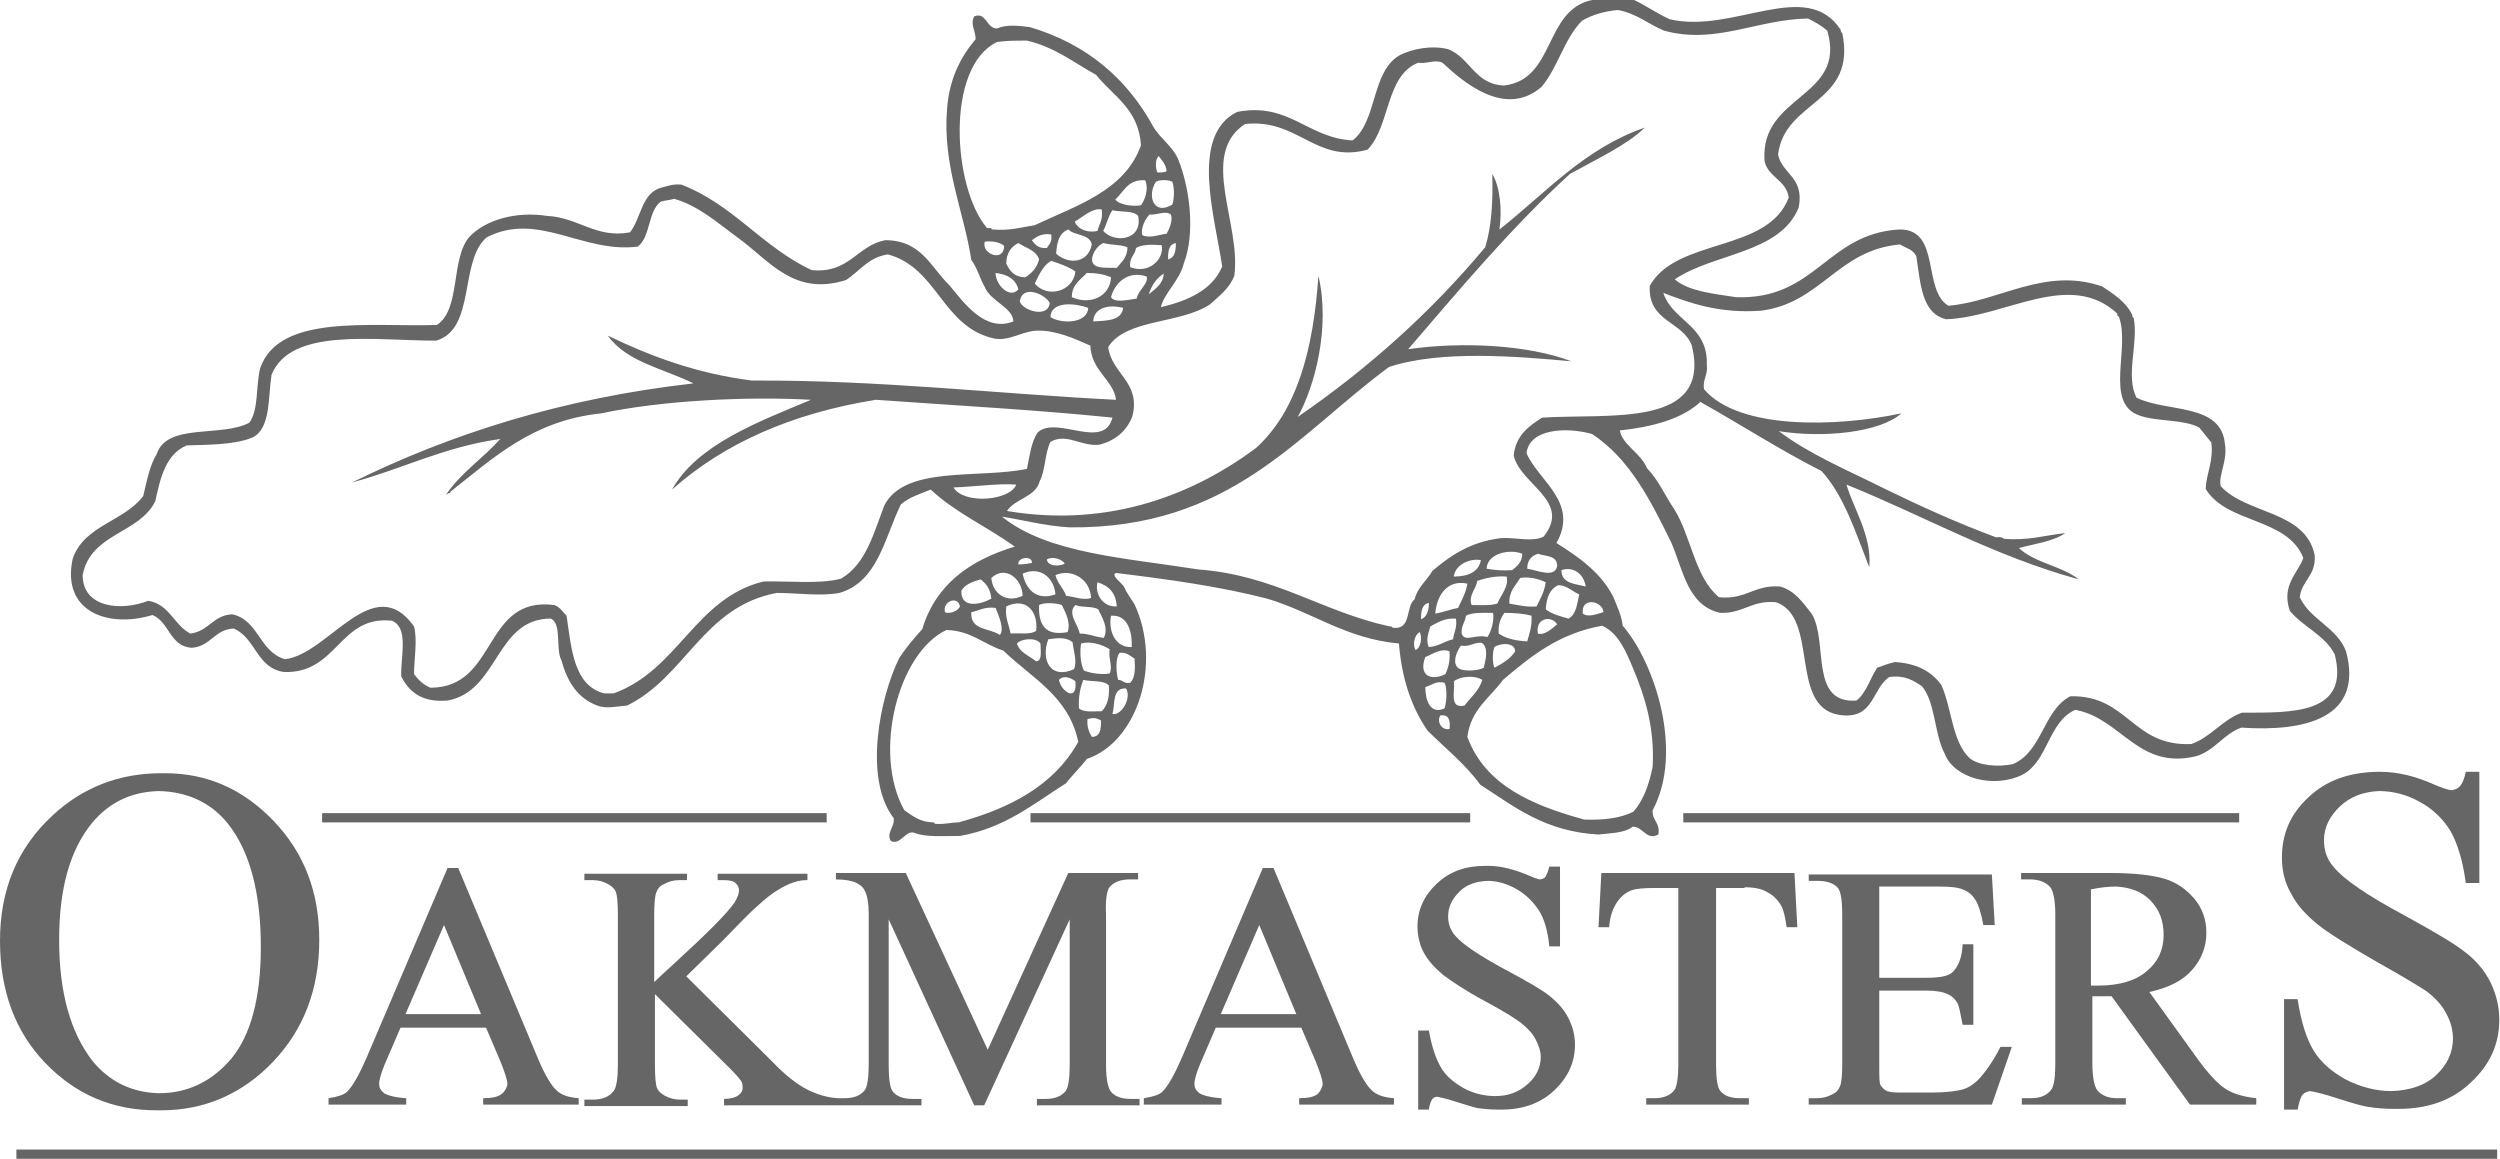 <?xml version="1.0" encoding="utf-8"?>
<!-- Generator: Adobe Illustrator 19.0.0, SVG Export Plug-In . SVG Version: 6.00 Build 0)  -->
<svg version="1.1" id="Layer_1" xmlns="http://www.w3.org/2000/svg" xmlns:xlink="http://www.w3.org/1999/xlink" x="0px" y="0px"
	 viewBox="0 0 350.8 162.6" enable-background="new 0 0 350.8 162.6" xml:space="preserve">
<g>
	<path fill="#666666" d="M21.4,86.3c2.4,1,2.4,4.4,5.5,4.6c2.7-0.2,3.2-2.6,5.9-2.7c3.1,1.3,3.2,5.6,7.1,6.1c7.5,0.2,7.7-8,15.1-7.2
		c2.4,1,1.2,5,1.3,7.8c1.1,2.2,2.9,3.7,6.5,3.4C70,97,69.5,86.8,77.3,86.8c1.6,0.8,0.6,4.3,1.5,5.9c0.8,3,2.3,5.3,5,6.3
		c1.2,0.5,2.9,0.1,4.2,0c8.2-4,10.7-13.9,21-15.8c2.9,0,6.1,0.5,8.8,0c5.4-1.6,6.3-7.7,8.6-12.4c1.1-1,2.7-1.5,4.2-2.1
		c3.4,3.2,7.9,5.2,11.8,8c-6.3,1.9-11.1,5.3-13,11.6c-1.1,1.2-2.2,2.5-3.2,4c-2.7,5.4-5.1,16.9-0.8,22.5c0.2,1.2-1.1,2.1-0.4,3.2
		c1.4,0.7,2.1-1.7,3.4-1.1c1.6,0.6,4.1,0.4,6.3,0.4c6.3-1.1,10.3-4.5,14.9-7.4c0.9-1.2,2-2.2,2.9-3.4c7.1-2.4,10.6-13.3,6.7-21.7
		c-0.5-0.8-1.1-1.6-1.5-2.5c-0.3-0.5-1.9-1.6-1.1-1.9c7.4,0.9,14.6,1.9,21.2,3.6c6.4,1.9,11,5.6,18.5,6.3c0.4,5,1.8,9,4,12.2
		c2.5,2.5,5.3,4.7,7.4,7.6c4.8,3.1,9.1,6.6,16.6,7c1.7-0.2,3.7-0.2,4.8-1.1c1.5,0,1.9,2,3.6,1.1c0.3-1.7-0.9-1.9-0.8-3.4
		c4.4-8.2,0.3-20.7-4.2-25.9c-0.2-1.6-0.8-2.7-1.3-4c-1.7-3.4-4.8-5.6-8-7.6c3.2-5.7-2.5-8.7-4.2-12.6c0.4-3.5,5.7-3.7,9.2-2.7
		c5.3,3.5,8.2,9.3,11.1,15.2c1.7,3.9,2.3,8.9,6.9,9.9c3.2,0.1,4.4-1.8,7.8-1.5c6.1,2.1,1.8,14.6,8.8,15.8c5,0.8,4.6-3.6,7.1-5.3
		c2.2-0.3,3.4,0.5,4.6,1.3c1.9,2.3,1.7,6.7,3.2,9.5c1.3,3.4,6.9,4.9,10.9,2.9c3.6-1.9,3.6-7.4,7.4-9.1c6.5,1.2,8.8,8.5,17,6.5
		c2.6-0.8,3.8-3.1,6.3-4c8.9,0.6,17.2-1.3,14.7-10.7c-1.3-3.4-5-4.4-6.5-7.6c0.3-2.4,2.3-3,2.1-5.9c-1.3-6.3-9.6-5.7-13.2-9.7
		c-0.3-1.7,1-3.5,0.6-5.9c-0.5-5.8-8.2-4.4-12.4-6.5c-1.6-3.1,0.3-7.6-0.4-11.2c-0.2,0-0.2-0.3-0.2-0.4c-0.9-1.9-2.6-2.9-4.2-4
		c-8.1-2.8-14.4,2.1-21.6,2.7c-3.7-2.2-1-10.8-6.9-10.7c-10.2,0.6-11.7,9.9-22.9,9.5c-3.2-0.5-6.6-0.8-8.6-2.5
		c5.4-3.7,14.8-3.6,17.4-10.1c0.8-4.3-2.3-4.6-2.9-7.4c0.9-7.7,11.1-7.1,9-17.1c-0.2,0-0.2-0.3-0.2-0.4c-4.8-7.4-15.1,0.6-24-1.5
		c-1.8-0.8-3.3-1.9-5-2.7h-5.9c-6.8,1.4-5.1,11.2-12.4,12c-4.1-0.2-4.7-3.9-7.8-5.1c-2.4-0.6-5.1,0-6.7,0.8c-4.1,2.2-3.2,9.3-6.7,12
		c-6.3-0.3-8.9-5.4-16.2-4c-6.7,3.3-3.1,14.8-2.1,21.7c-1.4,3.3-4.8,4.8-8.6,5.7c0.4-1.9,2.6-3.7,3.2-6.1c1.7-4.4,0.8-10.8-0.8-14.7
		c-0.8-1.8-2.4-2.8-3.4-4.4c-3.7-6.8-9.3-11.7-17.4-14.1c-1.6-0.2-3.3-0.4-4.6,0.2c-1.5,0-1.5-2.4-3.2-1.7c-0.6,1.1,0.2,2,0.2,3.2
		c-2.2,2.6-3.7,5.7-4,9.7c-0.7,8,2.4,14.6,3.4,21.3c0.8,1,1.2,2.6,1.9,3.8c0.8,2,3.9,2.8,4,4.8c-4,1.6-7-2.7-9-5.1
		c-2.6-2.5-3.9-6.3-9-6.3c-4,0.8-5,4.7-10.3,4.2c-6.9-3.2-11-9.2-18.3-12c-1.2-0.1-1.9,0.2-2.7,0.4C90,27,90,30.6,88.4,32.6
		c-4.7,0.9-7.3-2.1-11.6-2.3c-4.5-0.7-8.7,0.6-10.9,2.9c-2.7,3-1.2,10.2-4.6,12.4c-9.4,0.3-22.2-1.6-24.8,6.1
		c-0.6,2.4-0.2,5.8-1.5,7.6c-3.8,2.1-11.6,0-13,4.4c-1,1.6-1.4,3.8-1.9,5.9c-2.7,3.6-8.3,4.1-9.9,8.8C8.6,85.8,15.1,88.2,21.4,86.3z
		 M133.8,68.4c2.9-0.1,6.4-0.6,8.8-0.4C141.7,70.3,135.2,70.8,133.8,68.4z M143.5,83.6c-2.3,1.1-4.2-0.3-4.4-2.5
		C141,79.3,143.4,81.1,143.5,83.6z M146,90.3c0,1,0.3,2.4-0.6,2.5c-1-0.8-2.3-1.2-2.7-2.5C143.3,89.6,145.4,89.4,146,90.3z
		 M141.8,88.9c-0.2-1.2-0.8-2.2-0.6-3.8c2.6-1.3,4.5,0.5,4.2,3.4C144.7,89.1,143.1,88.8,141.8,88.9z M145.8,84.9
		c0.7-0.4,2.4-0.3,3.2,0c0.5,1,1.3,2.5,0.8,3.8C146.6,89.3,145.7,87.6,145.8,84.9z M147.1,89.7c1.4-0.2,2.5-0.3,3.4,0.4
		c0.1,1.1,0.7,2.7,0.2,3.8C147.4,95.4,146,92.6,147.1,89.7z M150.9,95.6c0.3,3.1-2.1,1.3-2.3-0.2C149.2,94.7,150.3,95.1,150.9,95.6z
		 M150.9,84.9c0.9,0.4,2.4,0.1,3.2,0.6c0.5,1.1,1.5,2.5,0.8,4c-1.2-0.1-2.1-0.6-3.4-0.6C151.3,87.6,149.7,86.1,150.9,84.9z
		 M149.6,83.6c-0.4-1.1-1.2-1.7-1.5-2.9c2.3-1,4.9,0.6,5,3.2C152.1,84.3,150.6,83.7,149.6,83.6z M146.9,78.5c0.8-0.5,2.2,0,2.5,0.6
		C148.6,79.5,147,79.5,146.9,78.5z M148.1,83.4c-2.8,1-4.2-0.9-4.6-2.9C145.9,79.4,147.9,81,148.1,83.4z M142.9,79.2
		c-0.2-1,2-1.3,1.9-0.2C144.2,79.1,143.6,79.2,142.9,79.2z M140.3,89.1c-1.4-1-4.2-0.6-4-3.2c1.1-0.2,1.8-0.8,3.4-0.6
		C140.1,86.3,141,88.3,140.3,89.1z M137.6,81.3c0.8,0.6,1.4,1.4,1.5,2.7c-1.4,0.8-4.3,1.5-4.2-1.1C135.4,82,136.5,81.6,137.6,81.3z
		 M134.7,85.1c-0.3,0.7-1.6,1.1-2.1,0.8C132.2,84.4,134.4,83.5,134.7,85.1z M134.5,115.4c-1.1,0-1.9,0.3-3.2,0.2
		c-0.1,0-0.2,0-0.2-0.2c-2,0-3-0.9-4.2-1.7c-4.5-8-0.9-22.1,5.9-25.3c3.5,0.1,5.2,2,8,2.9c3.9,3.8,9.2,6.4,10.5,12.8
		C147.9,110.2,141.8,113.4,134.5,115.4z M153.2,103.4c-0.4-0.7-0.7-1.4-0.6-2.5c0.8-0.2,1.2-0.2,1.9,0.2
		C154.5,102.3,154.4,103.4,153.2,103.4z M154.6,99.8c-1.2,0-2.5,0.2-3.2-0.4c-0.1-1.7,0.2-2.9,0.6-4c1.2,0.3,2.9,0,3.6,0.8
		C155.7,97.8,155.4,99,154.6,99.8z M155.7,94.5c-1,0.2-2.6,0-3.6-0.4c-0.5-0.9-0.6-2.7-0.4-3.8c1.3-0.4,3.1,0.2,4,0.8
		C155.5,92.5,156.2,93.5,155.7,94.5z M156.5,100.2h-0.4c0.4-1.4-0.1-3.7,1.9-3.6C158.7,97.7,157.8,99.8,156.5,100.2z M158.6,95.8
		c-0.9,0.2-1-0.4-1.7-0.4c-0.3-1-0.4-3.1,0.2-3.8c1.1-0.1,1.5,0.5,2.1,0.8C159.3,93.8,159.3,95.1,158.6,95.8z M158.8,90.8
		c-2.4,0.1-3.3-2.4-2.9-4.4C158.4,86.2,158.9,89,158.8,90.8z M156.7,85.1c-2,0.1-3.1-1.8-2.7-3.4C155.6,82.2,156.6,83.2,156.7,85.1z
		 M198.6,91.2c-0.4-0.9-0.1-2.1,0.6-2.5C199.6,89.3,199.4,91,198.6,91.2z M200.5,84.6c0,1.1-0.3,2-1.1,2.3
		C199.4,85.8,199.5,84.8,200.5,84.6z M200,92.2c1-0.4,2.2-1.3,3.4-0.8c0.1,1.4-0.2,2.4-0.6,3.2C200.8,95.6,199,94.8,200,92.2z
		 M200,96.4c0.9-0.2,1.4-0.9,2.7-0.6c0.4,0.8,0.3,2.7,0,3.6C200.7,100.3,200,98.3,200,96.4z M203.4,102.3c-1.2,0.2-1.8-1.1-1.3-1.9
		C203.4,100.2,203.5,101.2,203.4,102.3z M200.5,90.8c-0.5-1,0-2.1,0.2-2.9c1-0.5,1.9-1.2,3.6-1.1c0.2,1.3-0.3,1.9-0.4,2.9
		C202.6,90,201.9,90.7,200.5,90.8z M215.6,85.1c-1.5,0.1-2.6-0.2-3.8-0.4c-0.1-1.8,0.9-2.5,1.5-3.6c1.3-0.2,2.5,0.1,3.6,0.6
		C216.7,83.1,216.1,84.1,215.6,85.1z M218.5,87.6c-0.7,0.6-1.8,1.6-2.7,1.3C215.4,86.7,217.7,86.3,218.5,87.6z M205.1,88.9
		c-0.1-1.1,0.5-1.6,0.6-2.5c0.9-0.5,2.4-0.4,3.8-0.4c0.2,0.9-0.2,2.6-0.8,3.4C207.2,88.9,205.5,90.2,205.1,88.9z M208.2,93.7
		c-0.9,0.5-3.4,0.6-3.8-0.2c-0.6-0.9,0.2-2.4,0.6-2.9c1.3,0.2,1.8-0.5,2.9-0.4C208.9,90.8,208.5,92.5,208.2,93.7z M209.7,90.8
		c0.8-0.6,2.9-0.7,2.9,0.6c-0.7,1.1-1.8,1.7-2.9,2.3C209.4,93,209.4,91.5,209.7,90.8z M210.3,88.9c-0.1-1.4,0.3-2.2,0.8-2.9
		c1.4,0,2.7,0.1,3.8,0.4c0.1,1.5-0.3,2.5-0.6,3.6C212.6,89.9,211.3,89.6,210.3,88.9z M212.2,80c-1.3,0.1-2.5,0-3.6-0.2
		c0.1-2.2,3.3-2.8,5-2.1C213.6,78.9,212.9,79.4,212.2,80z M211.4,80.9c0.4,1.3-0.8,2.6-1.3,3.8c-1,0.3-2.3,0.2-3.6,0.2
		c-0.5-1.3,0.6-2.2,0.8-3.4C208.5,81.1,209.8,80.8,211.4,80.9z M204,80.9c0.2-1.7,2.3-2.6,3.8-2.3C207.5,80.2,206.1,80.9,204,80.9z
		 M205.9,81.9c-0.2,1.3-0.8,2.3-1.3,3.4c-1.1,0.2-2,0.6-3.2,0.8C201.6,83.4,203.2,81.3,205.9,81.9z M204,95.6c0.9-0.7,2.9-0.9,4-0.2
		c-0.5,1.6-1.6,2.4-2.5,3.6C203.3,99.5,204.2,97,204,95.6z M229.2,93.9c1.6,3.8,3,8.2,2.7,13.7c-0.5,2.5-1.3,4.7-2.7,6.3
		c-1.8,0.9-4.1,1.2-6.9,1.1c-7.3-2-13.9-4.8-16.4-11.6c0.5-3.9,3.2-5.5,5-8c3.9-3.3,7.8-6.5,13.9-7.6
		C227.1,88.8,228.2,91.5,229.2,93.9z M225,85.9c-0.8,0.2-2.1,0.8-2.9,0.2C221.8,83.7,224.9,84.3,225,85.9z M222.5,82.3
		c-1.5-0.4-3.4-0.4-3.4-2.3C220.9,79.4,222.3,80.7,222.5,82.3z M218.7,82.1c1.3,0.1,1.9,0.9,2.9,1.3c-0.3,1.3-0.4,2.8-1.5,3.4
		c-1.1-0.3-2.3-0.6-3.2-1.3C217,83.8,217.5,82.6,218.7,82.1z M218.5,79.4c-0.3,1.8-2.8,0.6-4.2,0.4c0-1.2,0.6-1.8,1.5-2.1
		C216.9,78.1,218.5,77.9,218.5,79.4z M247.1,43.6c8.5-1.1,10.7-8.5,19.5-9.3c0.8,0.5,1.9,0.7,2.3,1.7c0.6,3.7,0.7,8,4.2,8.8
		c8.3-0.3,17.3-7,24-0.8c0,0.2,0,0.4,0.2,0.4c1.7,4.3-2.1,12.2,2.9,13.9c2.5,0.9,6.2,0.5,8.4,1.7c0.6,0.7,1.1,1.4,1.7,2.1
		c0.3,2.8-0.7,4.2-0.8,6.5c2.9,4.9,11.5,4,13.7,9.7c-0.8,2.2-3.1,3.8-1.9,7.4c1.9,2.3,4.9,3.4,6.3,6.1c2.2,8.5-6.1,8.2-13,8.2
		c-2.8,1-4.3,3.4-7.1,4.4c-8.3,0.4-8.9-6.9-17-6.7c-3.8,2-3.9,7.7-8,9.5c-2.1,0.5-4.9,0.2-6.1-0.8c-2.5-2.3-2.5-7-4-10.3
		c-1.4-1.9-3.4-3-6.5-3.2c-0.9,0.2-1.7,0.5-2.5,0.8c-1,1.5-1.5,3.5-2.9,4.6c-6.7,0.5-3.9-8.4-6.3-12.2c-1.2-1.5-2.3-3.2-4.4-3.8
		c-3.6-0.3-4.8,1.9-8.6,1.5c-3.4-2.8-3.9-8.6-6.3-12.4c-1.3-1.9-2.2-4.1-3.8-5.7c-0.8-2.1-3.5-3.3-3.8-5.3c4.6-0.5,8.7-1.6,11.3-4
		c5.7,3.2,11.1,6.7,17,9.7c3.2,3.5,4.8,8.7,6.7,13.5c0.4-4.4-2.3-8.4-3.2-11.6c10.9,4.4,20.6,10,32.6,13.3c-2.4-1.9-6.2-2.3-8.4-4.4
		c2.2-0.6,4.8-0.9,6.5-2.1c-2.8,0.3-5.2,1.1-8.6,0.8c-0.2-0.2-0.6-0.3-1.1-0.2c-5.4-2-10.7-4.4-15.8-6.9c-5-2.5-10.3-4.7-14.7-8
		c6.2,1,14.2,0.2,17.2-2.5c-8.9,1.9-22.8,2.4-27.7-3.4c-0.2-1.4,0.6-2,0.4-3.4c0.2-5.6-4.8-6.1-6.1-10.1
		C237.3,42.6,241.3,44,247.1,43.6z M169.8,42.7c1.3-1.2,2.7-2.2,3.4-4c1-7.3-5-17,1.5-21.3c7.5-0.8,9.9,5.6,17.2,3.6
		c3.2-3.3,2.5-10.4,7.1-12.2c1.3,0.2,2.3-0.5,3.4,0c2.9,2.7,8.8,7.8,13.9,3.4c2.3-2.7,3.2-6.8,5.7-9.3c1.4-0.8,3-1.3,5-1.5
		c2.7,0.5,4.3,2,6.5,2.9c7.2,2,13.1-1.6,20.2-1.7c1,0.5,1.9,1,2.7,1.7c2.8,9.5-9.5,8.9-8.8,18.3c0.5,2.3,3,2.6,3.4,5.1
		c-2.9,7.8-15.7,5.6-19.5,12.4c-0.3,5.1,4.6,4.9,5.9,8.4c2.8,11.6-11.5,9.5-21,10.1c-1.9,1.2-3.7,2.5-4,5.3
		c0.9,4.1,8.2,6.4,4.2,11.4c-1.6,0.8-3.8,0.1-5.9,0.2c-4.3,0.5-7.1,2.4-9.7,4.6c-0.8,1.4-2.1,2.3-2.5,4c-1.3,1-0.4,4.2-2.9,4
		c-0.3,0-0.3-0.3-0.6-0.2c-9.6-2.1-16.1-7.2-26.9-8c-10-1.6-21.1-2.2-27.5-7.4c3.2,0.5,6,1.3,9.5,1.5c22.6,0.2,31.9-13,44.8-22.5
		c7.2-2.4,18-1.5,25.6-0.8c-6-2.3-15.3-2.8-22.9-1.7c7.3-8.5,14.5-17.1,22.7-24.6c3.6-2,8.1-4.1,10.5-6.5c-8.6,3-13.9,9.2-20.4,14.3
		c0.4-2.8,0.1-5.9-1-7.8c0.1,3.9-0.1,7.4-1,10.3c-7.6,9.1-16.4,17-26.3,23.8c2.4-4.3,4.6-12.6,2.9-19.8c-0.7,10.3-3,19-8.8,24.2
		c-8.2,6.1-20.1,11.3-34.9,8.8c1.2-1.8,4-1.9,4.6-4.2c0.8-1.5,0.7-3.9,1.5-5.5c2.3-1.3,4.3,0.7,6.9,0.4c2.2-0.6,3.8-1.9,4.6-4
		c1.2-4.8-2.9-5.9-3.4-9.7C158,44.7,165.6,45.5,169.8,42.7z M145.8,36.4c-0.3,1.2-1,1.9-1.9,2.5c-1.6,0-2.2-0.9-2.7-1.9
		c0-1.5,0.7-2.4,1.7-2.9C143.9,34.8,145.4,35.1,145.8,36.4z M144.8,33.7c0.7-0.5,1.4-1,2.7-0.8c0.2,1-0.3,1.4-0.6,1.9
		C145.7,34.9,145.2,34.3,144.8,33.7z M147.3,42.5c-0.2,2.2-3.8,1.1-4.2-0.2C143.4,39.9,146.6,41.2,147.3,42.5z M145.2,39.8
		c0.6-1.2,1.1-2.5,2.3-3.2c1.2,0.4,2.4,0.8,3.4,1.5C150.6,40.9,147,41.9,145.2,39.8z M158.6,37.5c-0.2-1.4,0.7-1.7,0.8-2.7
		c0.8-0.5,2.2-0.5,3.6-0.4C163.4,36.3,161.3,38.5,158.6,37.5z M159.5,41.9c-0.9,0.1-3.1,0.7-3.6-0.2c0.5-2,2.4-3.8,5-2.9
		C161.2,39.8,159.7,40.7,159.5,41.9z M154.8,32.4c0.5-0.9,0.7-2.1,1.3-2.9c1.2,0.3,2.9,0,3.6,0.8C160.4,33.7,156.4,34.2,154.8,32.4z
		 M158.2,34.7c0,1.5-0.9,2.1-1.5,2.9c-1.3-0.1-3,0.2-3.4-0.8c-0.3-0.9,0.6-2.3,1.5-2.7C155.9,34.4,157.3,34.3,158.2,34.7z M154,32.4
		c-1.2,0.3-2.7-0.1-3.2-1.3c1.1-0.6,2.5-2,3.8-1.7C154.8,30.9,154.2,31.5,154,32.4z M153.2,34.3c-0.5,2.6-3.2,2.9-5,1.3
		c0.1-1.6,0.4-2.9,1.7-3.4C150.8,33.1,152.9,32.8,153.2,34.3z M152.7,43.2c-0.1,2.2-3.7,2.3-5.3,1.3
		C147.5,42.1,151.1,42.6,152.7,43.2z M150.4,41.7c0-1.8,1.2-2.4,2.1-3.4c1.4,0,2.4,0.2,3.4,0.6C155.8,41.5,153.1,42.9,150.4,41.7z
		 M157.6,43.2c-0.2,1.8-2.3,1.8-4.2,1.9C153.5,43.1,155.7,42.7,157.6,43.2z M161.2,41.3c0.4-1.3,1.1-2.3,2.1-2.9
		C163.2,39.9,162.1,40.5,161.2,41.3z M163.9,36.4c0-1.2,0.1-2.1,1.1-2.3C165,35.3,164.8,36.2,163.9,36.4z M162.6,21.9
		c0.4,0.6,1,1.1,1.1,2.1c-0.2,0.2-0.7,0.2-1.3,0.2C162.1,23.5,162.1,22.3,162.6,21.9z M162.2,25.5c0.6-0.3,1.7-0.3,2.3,0
		c0.3,0.8,0.3,2.4,0,3.2C161.9,30.3,160.9,27.5,162.2,25.5z M164.3,30.1c0.3,0.8-0.2,2-0.6,2.7c-1,0.1-2.4,0.7-3.4,0.2
		c-0.3-0.9,0.4-2.3,1-2.9C162.4,30.2,163.5,29.5,164.3,30.1z M160.1,28.8c-1,0.2-3,0-3.6-0.8c1.2-1.1,1.8-2.9,4.2-2.7
		C161.2,26.5,160.7,28,160.1,28.8z M139.9,5.9c1.2-0.2,2.7-0.2,4.2-0.2c3.9,0.9,6.6,3.1,9.7,4.8c2.4,3,6,4.8,6.3,9.9
		c-2.3,6.4-9,8.4-14.9,11.2c-1.9,0.3-3.5,0.8-5.9,0.6c-0.1,0-0.2,0-0.2-0.2h-0.6C133.7,26.4,132.6,9.4,139.9,5.9z M138.2,33.9
		c1.2-0.1,2.1,0.1,2.7,0.6C140.9,36.9,137.6,35.6,138.2,33.9z M139.7,38.3c1.6,0.2,2.8,0.8,3.2,2.3C141.7,42,139.7,40,139.7,38.3z
		 M21.8,70.3c0.7-3.3,1.5-6.6,4.4-7.8c3.3-0.1,6.8-0.1,9.2-1.1c2.6-1.2,2.2-5.6,2.7-8.8c2.7-6.7,14.4-4.8,23.1-4.8
		c5.6-1.6,3.2-11.2,7.1-14.5c7.2-3.7,13.5,2.3,21.2,1.3c1.8-1.4,1.4-4.9,3.2-6.3c0.6-0.2,1.3-0.2,1.9-0.4c3.5,1,6.1,3.4,9,5.5
		c4.4,3.2,7.8,8.2,15.1,5.9c1.9-1.2,3.1-3.2,5.9-3.6c7,1.9,7.6,10.2,14.9,11.8c2.1,0.4,3.9-1,5.9-1.1c2.8-0.1,5.3,1.1,7.6,2.1
		c0.1,3.5,3.3,4.9,3.6,7.6c-16.2-0.8-33.2-2.8-51.1-2.7c-7.8-1-14.2-3.4-20.2-6.3c2.6,3.7,7.8,4.6,12,6.7
		c-18.5,2.1-34.1,7.1-47.9,13.9c7.1-1.9,12.9-5,20.8-6.1c-2.4,2.7-5.5,4.7-7.6,7.8c0.2,0,0.2-0.2,0.4-0.2c0.1,0,0.2,0,0.2-0.2
		c6-4.7,11.5-10,21.2-11c8.4-1.8,20.4-2.4,29.4-1.9c-7.4,3.1-16,6.3-19.5,12.6c7.3-6.5,16.8-10.7,28.6-12.6
		c11.1,0.8,22.4,1.4,33.2,2.5c-1.2,4.7-7.9-0.4-10.5,2.1c-0.9,1.3-1.1,3.2-1.5,5.1c-6.9,1.4-17.1-0.5-20,5.1
		c-1.5,3.9-2.6,8.3-6.1,10.3c-3,0.8-7.3,0.3-10.9,0.4C97.5,84,95.2,94,86.1,97.3h-1.3c-4.3-1.1-4.6-6.2-5.3-10.9
		c-0.5-0.5-0.9-1.2-1.7-1.5c-10.1-1.3-7.9,11.6-17.4,11.6c-1-0.4-1.7-1.1-2.3-1.9c0-2.2,0.5-4.7,0-6.7c-5.7-8-12,3.9-18.1,4.6
		c-3.6-1-3.7-5.5-7.4-6.3c-2.7,0.1-3.3,2.4-5.9,2.7c-2.3-1.2-2.9-4.1-5.9-4.6c-3.8,1.5-9.2,1-9.2-3.6C12.7,74.8,19.6,74.9,21.8,70.3
		z"/>
	<path fill="#666666" d="M155.6,124.6c0.6-0.8,1.6-1.2,2.9-1.2h0.6h0.6v-0.9h-0.6h-8.6h-0.6l-11.3,24.8l-11.5-24.8h-0.6h-8.6h-0.6
		v0.9c1.3,0,2.3,0.2,2.9,0.5c0.6,0.3,1,0.7,1.2,1.2c0.3,0.6,0.5,1.7,0.5,3.1v21.2c0,1.8-0.2,3-0.5,3.5c-0.6,0.8-1.5,1.2-2.9,1.2
		h-0.6h-0.4c-1.4-0.1-2.8-0.5-4.2-1.2c-1.4-0.7-3.1-2-5-4l-12-11.9l5-4.9c2.9-3,4.5-4.6,4.9-4.9c1.2-1.1,2.2-1.9,3.1-2.4
		c0.8-0.5,1.5-0.8,2.1-1s1.2-0.3,1.9-0.3v-0.9h-0.6h-11.4h-0.6v0.9h0.6h0.2c0.8,0,1.4,0.1,1.7,0.4c0.3,0.3,0.5,0.6,0.5,1
		c0,0.5-0.2,1-0.6,1.7c-1,1.5-3.9,4.4-8.6,8.7c-1.3,1.2-2.2,2-2.7,2.5v-9.4c0-1.6,0.1-2.7,0.3-3.2c0.2-0.5,0.5-0.9,1-1.1
		c0.7-0.4,1.4-0.6,2.2-0.6h0.5h0.6v-0.9h-0.6H82.5H82v0.9h0.6h0.6c0.8,0,1.5,0.2,2.2,0.6c0.5,0.3,0.8,0.6,1,1
		c0.2,0.5,0.3,1.6,0.3,3.3v21c0,1.9-0.2,3.2-0.6,3.7c-0.6,0.8-1.6,1.2-2.9,1.2h-0.6H82v0.9h0.6h13.3h0.6v-0.9h-0.6h-0.5
		c-0.8,0-1.5-0.2-2.2-0.6c-0.5-0.3-0.8-0.6-1-1c-0.2-0.5-0.3-1.6-0.3-3.3v-9.9l10.6,10.5c0.8,0.8,1.3,1.4,1.5,1.7
		c0.2,0.3,0.2,0.6,0.2,1s-0.2,0.7-0.6,1c-0.4,0.3-1.1,0.5-2,0.5v0.9h0.6H117h0.4h0.2h0.4h10.7h0.6v-0.9h-0.6h-0.6
		c-1.3,0-2.2-0.3-2.8-1c-0.4-0.5-0.6-1.7-0.6-3.7v-20.5l12,26.1h0.6h0.2h0.6l12-26.1v20.5c0,1.8-0.2,3-0.5,3.5
		c-0.6,0.8-1.5,1.2-2.9,1.2h-0.6h-0.6v0.9h0.6h13.2h0.6v-0.9h-0.6h-0.6c-1.3,0-2.2-0.3-2.8-1c-0.4-0.5-0.7-1.7-0.7-3.7v-21.2
		C155.1,126.3,155.3,125.2,155.6,124.6z"/>
	<path fill="#666666" d="M70.4,153.5c-0.5,0.4-1.3,0.6-2.6,0.6v0.9h0.6h12.2h0.6v-0.9c-1.3-0.1-2.4-0.4-3.1-1.1
		c-0.7-0.6-1.6-2.1-2.5-4.2l-11.3-27h-0.6h-0.3h-0.6l-11.4,26.7c-1,2.3-1.9,3.9-2.7,4.7c-0.4,0.4-1.3,0.7-2.6,0.9v0.9h0.6h9.7h0.6
		v-0.9c-1.6-0.1-2.6-0.4-3.1-0.7c-0.5-0.4-0.7-0.8-0.7-1.3c0-0.6,0.3-1.6,0.8-2.8l2.2-5.1h12l2,4.7c0.6,1.5,1,2.6,1,3.3
		C71.1,152.6,70.9,153.1,70.4,153.5z M56.9,142.3l5.4-12.5l5.2,12.5H56.9z"/>
	<path fill="#666666" d="M184.9,153.5c-0.5,0.4-1.3,0.6-2.6,0.6v0.9h0.6H195h0.6v-0.9c-1.3-0.1-2.4-0.4-3.1-1.1
		c-0.7-0.6-1.6-2.1-2.5-4.2l-11.3-27h-0.6h-0.3h-0.6l-11.4,26.7c-1,2.3-1.9,3.9-2.7,4.7c-0.4,0.4-1.3,0.7-2.6,0.9v0.9h0.6h9.7h0.6
		v-0.9c-1.6-0.1-2.6-0.4-3.1-0.7c-0.5-0.4-0.7-0.8-0.7-1.3c0-0.6,0.3-1.6,0.8-2.8l2.2-5.1h12l2,4.7c0.6,1.5,1,2.6,1,3.3
		C185.5,152.6,185.3,153.1,184.9,153.5z M171.3,142.3l5.4-12.5l5.2,12.5H171.3z"/>
	<path fill="#666666" d="M209.8,153.8c-1.6,0-3.1-0.4-4.4-1.1c-1.4-0.8-2.5-1.7-3.2-2.9c-0.7-1.2-1.3-2.9-1.7-5.2h-0.6h-0.3H199
		v11.1h0.6h0.3h0.6c0.1-0.8,0.3-1.2,0.5-1.5c0.2-0.2,0.4-0.3,0.7-0.3c0.5,0.1,1.4,0.3,2.6,0.7c1.6,0.5,2.6,0.8,3.1,0.9
		c0.8,0.1,1.7,0.2,2.7,0.2c0.1,0,0.2,0,0.3,0c0.1,0,0.2,0,0.3,0c3,0,5.5-0.9,7.4-2.7c1.9-1.8,2.9-3.9,2.9-6.4c0-1.3-0.3-2.5-0.9-3.7
		c-0.6-1.2-1.5-2.2-2.6-3.1c-1.1-0.9-3.2-2.1-6.2-3.7c-3.7-2-6.1-3.6-7.1-4.8c-0.7-0.8-1-1.7-1-2.7c0-1.3,0.5-2.4,1.6-3.5
		c1-1,2.3-1.4,3.9-1.5c1.4,0,2.7,0.4,4,1.1c1.4,0.8,2.4,1.8,3.2,3s1.3,3,1.5,5.1h0.6h0.3h0.6v-11.2h-0.6h-0.3h-0.6
		c-0.2,0.8-0.4,1.2-0.6,1.5c-0.2,0.2-0.5,0.3-0.8,0.3c-0.4-0.1-0.9-0.3-1.6-0.6c-1.9-0.8-3.8-1.3-5.5-1.3c-0.1,0-0.2,0-0.3,0
		c-0.1,0-0.1,0-0.2,0c-2.8,0-5,0.8-6.8,2.5c-1.8,1.7-2.7,3.7-2.7,6c0,1.3,0.3,2.6,0.9,3.7c0.6,1.1,1.5,2.1,2.7,3.1
		c1.2,0.9,3.1,2.2,5.9,3.7s4.5,2.6,5.1,3.1c0.9,0.7,1.6,1.5,2,2.3c0.4,0.8,0.7,1.6,0.7,2.4c0,1.4-0.6,2.7-1.7,3.7
		C213.1,153.3,211.6,153.8,209.8,153.8z"/>
	<path fill="#666666" d="M244.8,124.5c1.3,0,2.4,0.2,3.2,0.7c0.8,0.4,1.5,1.1,2,2c0.3,0.6,0.5,1.5,0.7,2.9h0.6h0.3h0.6l-0.4-7.6
		h-0.6h-25.9h-0.6l-0.4,7.6h0.6h0.3h0.6c0.1-1.5,0.5-2.6,1.1-3.5c0.6-0.9,1.3-1.4,2.1-1.7c0.6-0.2,1.7-0.3,3.2-0.3h3.3v24.8
		c0,1.8-0.2,3-0.5,3.5c-0.6,0.8-1.5,1.2-2.9,1.2h-0.6H231v0.9h0.6h13.2h0.6v-0.9h-0.6h-0.6c-1.3,0-2.2-0.3-2.8-1
		c-0.4-0.5-0.6-1.7-0.6-3.7v-24.8H244.8z"/>
	<path fill="#666666" d="M258.2,152.4c-0.2,0.5-0.5,0.9-1,1.1c-0.7,0.4-1.4,0.6-2.2,0.6h-0.6h-0.6v0.9h0.6h24.5h0.6l2.8-8.1h-0.6
		h-0.4h-0.6c-1,2-2.1,3.5-3,4.5c-0.8,0.8-1.6,1.3-2.4,1.5s-2.2,0.4-4,0.4h-4.9c-0.9,0-1.5-0.1-1.8-0.3c-0.3-0.2-0.5-0.4-0.7-0.7
		s-0.2-1.2-0.2-2.6v-10.7h6.6c1.4,0,2.4,0.2,3,0.5c0.7,0.3,1.1,0.8,1.4,1.3c0.2,0.4,0.4,1.5,0.7,3h0.6h0.3h0.6v-11.3h-0.6h-0.3h-0.6
		c-0.1,1.9-0.6,3.1-1.4,3.9c-0.6,0.6-1.9,0.8-3.7,0.8h-6.6v-12.8h8.3c1.6,0,2.7,0.1,3.4,0.4c0.8,0.3,1.4,0.8,1.8,1.5
		c0.4,0.6,0.8,1.8,1.1,3.5h0.6h0.4h0.6l-0.4-7.1h-0.6h-24.5h-0.6v0.9h0.6h0.6c1.3,0,2.3,0.3,2.9,1c0.4,0.5,0.6,1.7,0.6,3.8v21.1
		C258.5,150.8,258.4,151.9,258.2,152.4z"/>
	<path fill="#666666" d="M293.6,139.8c0.2,0,0.5,0,0.7,0c0.1,0,0.3,0,0.4,0c0.1,0,0.1,0,0.2,0c0.4,0,0.9,0,1.4,0l11,15.2h0.6h8.1
		h0.6v-0.9c-1.8-0.2-3.2-0.6-4.3-1.3s-2.4-2.1-4-4.3l-6.7-9.3c2.7-0.6,4.7-1.6,6-3.1c1.3-1.5,2-3.2,2-5.2c0-1.9-0.6-3.5-1.7-4.8
		s-2.5-2.3-4.2-2.8s-4.2-0.8-7.6-0.8h-0.6h-11.3h-0.6v0.9h0.6h0.7c1.2,0,2.2,0.4,2.8,1.1c0.4,0.5,0.7,1.8,0.7,3.8v21
		c0,1.9-0.2,3-0.5,3.5c-0.6,0.9-1.6,1.3-2.9,1.3h-0.7h-0.6v0.9h0.6h13.4h0.6v-0.9h-0.6h-0.7c-1.2,0-2.1-0.4-2.7-1.1
		c-0.4-0.5-0.7-1.8-0.7-3.8v-9.4C293.5,139.8,293.6,139.8,293.6,139.8z M293.4,124.8c1.4-0.3,2.6-0.4,3.5-0.4c2,0.1,3.6,0.7,4.8,1.9
		c1.3,1.3,1.9,2.9,1.9,4.9c0,2.1-0.8,3.8-2.4,5.1c-1.5,1.3-3.8,2-6.8,2c-0.1,0-0.1,0-0.2,0c-0.2,0-0.5,0-0.8,0V124.8z"/>
	<path fill="#666666" d="M22,155.8c0.1,0,0.2,0,0.3,0c0.1,0,0.2,0,0.3,0c6.1,0,11.4-2.3,15.7-6.8s6.5-10.2,6.5-17.1
		c0-6.7-2.1-12.2-6.4-16.7s-9.4-6.7-15.2-6.7c-0.1,0-0.2,0-0.3,0c-0.1,0-0.2,0-0.3,0c-5.9,0-11,2-15.2,5.9C2.4,119,0,124.9,0,132
		c0,7,2.1,12.7,6.3,17.1C10.6,153.6,15.8,155.8,22,155.8z M32,115.6c3,3.8,4.6,9.5,4.6,17.3c0,7.1-1.4,12.3-4.1,15.6
		c-2.7,3.2-6.1,4.9-10.2,4.9c-3.8-0.1-6.9-1.6-9.3-4.5c-3.1-4-4.7-9.6-4.7-17c0-7.2,1.5-12.6,4.6-16.4c2.4-2.9,5.5-4.4,9.4-4.5
		C26.3,111.1,29.6,112.6,32,115.6z"/>
	<path fill="#666666" d="M323.9,111.9c-2.5,2.3-3.7,5.1-3.7,8.4c0,1.9,0.4,3.6,1.3,5.1c0.8,1.6,2.1,3,3.7,4.3c1.6,1.3,4.4,3,8.2,5.2
		c3.9,2.2,6.2,3.6,7.1,4.2c1.3,1,2.2,2,2.8,3.2c0.6,1.1,0.9,2.3,0.9,3.4c0,2-0.8,3.7-2.4,5.2c-1.5,1.4-3.6,2.1-6.2,2.2
		c-2.3,0-4.4-0.6-6.4-1.6c-2-1.1-3.5-2.4-4.5-4c-1-1.6-1.8-4-2.3-7.3h-0.6h-0.7h-0.6v15.5h0.6h0.7h0.6c0.2-1,0.4-1.7,0.7-2.1
		c0.3-0.3,0.6-0.4,1-0.5c0.7,0.1,2,0.4,3.8,1c2.2,0.7,3.6,1.1,4.3,1.2c1.2,0.2,2.4,0.3,3.7,0.3c0.1,0,0.2,0,0.3,0c0.1,0,0.2,0,0.3,0
		c4.2,0,7.6-1.2,10.2-3.7c2.7-2.5,4-5.4,4-8.8c0-1.8-0.4-3.5-1.2-5.2c-0.8-1.6-2-3.1-3.6-4.3c-1.5-1.2-4.4-2.9-8.6-5.2
		c-5.2-2.8-8.4-5-9.8-6.7c-1-1.1-1.4-2.4-1.4-3.8c0-1.8,0.8-3.4,2.3-4.8c1.4-1.3,3.2-2,5.4-2.1c2,0,3.9,0.5,5.7,1.5
		c1.9,1,3.4,2.5,4.4,4.2c1,1.8,1.7,4.2,2.1,7.2h0.6h0.7h0.6v-15.6h-0.6h-0.7H346c-0.2,1-0.5,1.7-0.9,2.1c-0.3,0.3-0.7,0.4-1.1,0.5
		c-0.5-0.1-1.3-0.3-2.4-0.8c-2.7-1.2-5.2-1.8-7.6-1.8c-0.1,0-0.2,0-0.3,0c-0.1,0-0.1,0-0.2,0C329.6,108.4,326.4,109.5,323.9,111.9z"
		/>
	<rect x="45.2" y="114.1" fill="#666666" width="70.8" height="1.3"/>
	<rect x="236.2" y="114.1" fill="#666666" width="78" height="1.3"/>
	<rect x="144.6" y="114.1" fill="#666666" width="61.7" height="1.3"/>
	<rect x="2.3" y="161.3" fill="#666666" width="348.1" height="1.3"/>
</g>
</svg>
